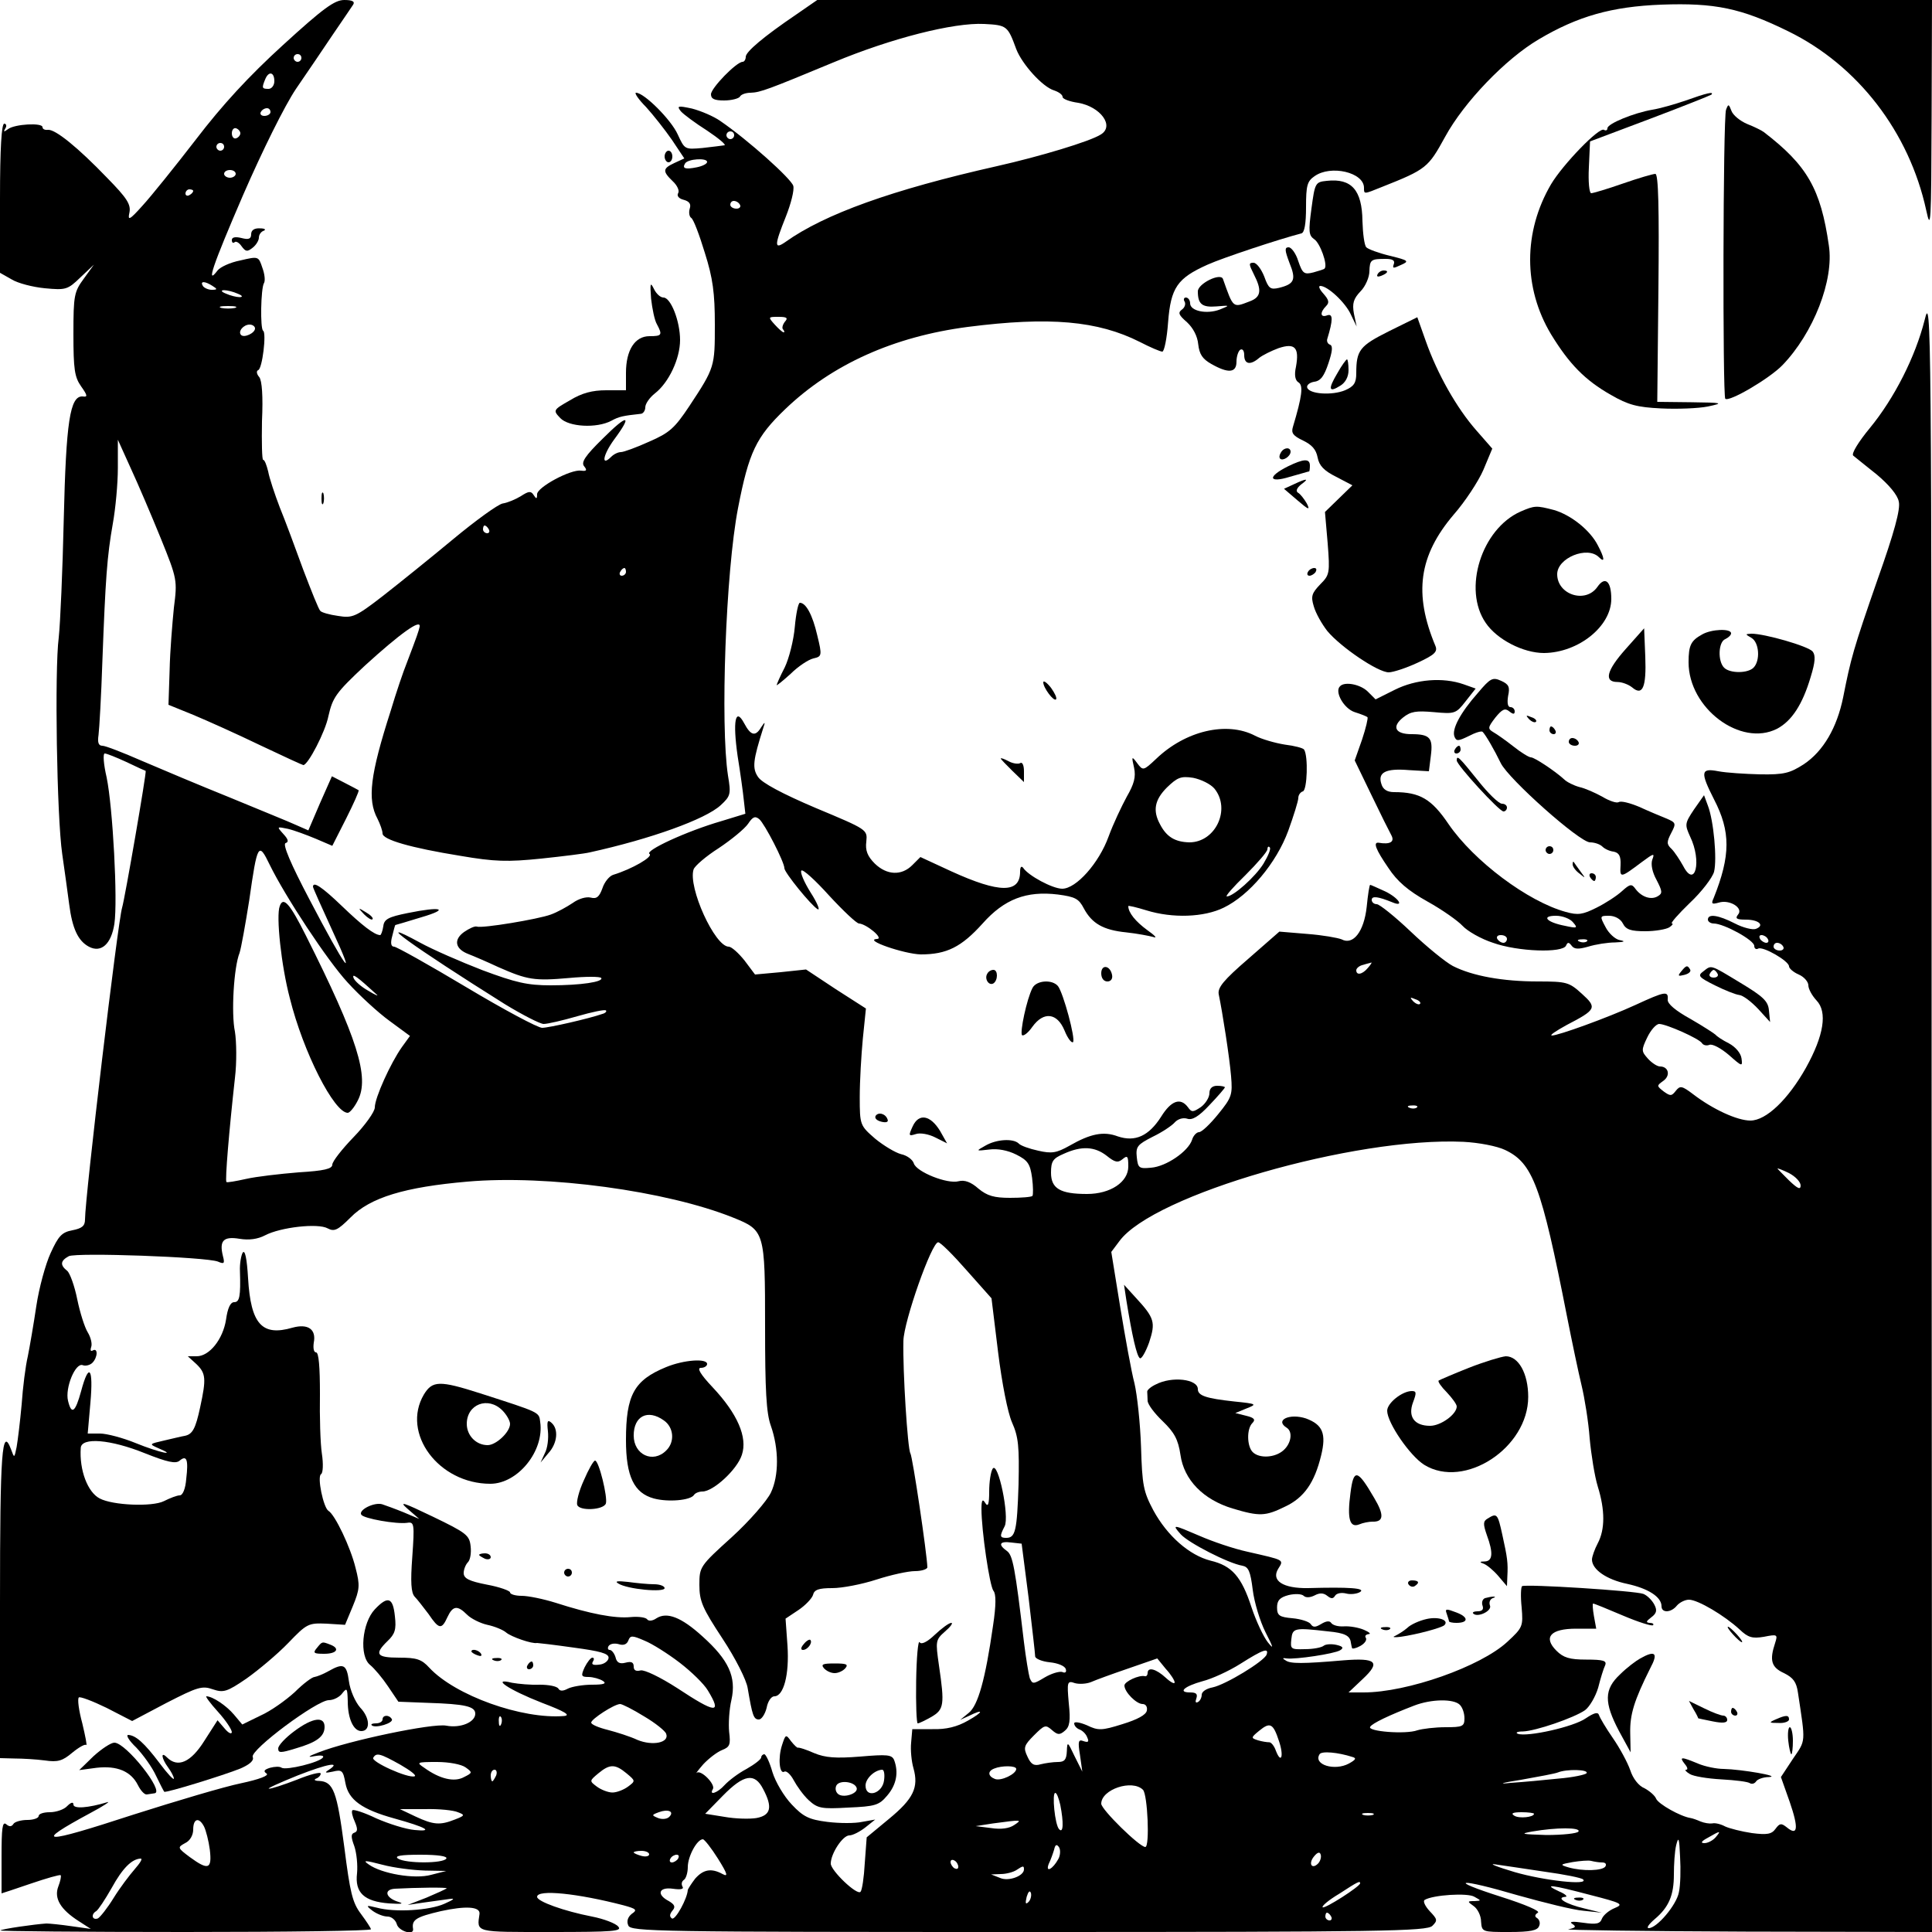 <?xml version="1.0" standalone="no"?>
<!DOCTYPE svg PUBLIC "-//W3C//DTD SVG 20010904//EN"
 "http://www.w3.org/TR/2001/REC-SVG-20010904/DTD/svg10.dtd">
<svg version="1.0" xmlns="http://www.w3.org/2000/svg"
 width="500pt" height="500pt" viewBox="0 0 500 500"
 preserveAspectRatio="xMidYMid meet">
<g transform="translate(0,500) scale(0.1,-0.1)"
fill="#000000" stroke="none">
<path d="M733 4884 c-89 -81 -158 -156 -226 -245 -54 -70 -116 -147 -138 -171
-34 -38 -39 -40 -34 -18 4 21 -6 37 -58 90 -75 78 -134 126 -153 124 -8 -1
-14 2 -14 7 0 12 -72 8 -89 -5 -11 -8 -13 -8 -7 2 4 6 2 12 -3 12 -7 0 -11
-64 -11 -193 l0 -193 30 -17 c16 -10 55 -20 86 -23 54 -5 59 -4 92 28 l35 33
-26 -36 c-25 -34 -27 -43 -27 -143 0 -92 3 -112 20 -136 17 -24 17 -28 4 -26
-33 2 -43 -65 -49 -318 -3 -132 -9 -270 -13 -306 -11 -84 -5 -464 9 -560 6
-41 14 -100 18 -130 8 -63 23 -95 51 -110 32 -17 58 7 66 59 9 60 -4 301 -20
379 -8 34 -10 62 -5 62 5 0 30 -10 56 -22 27 -13 49 -23 50 -23 3 -2 -54 -331
-61 -354 -11 -35 -96 -750 -96 -807 0 -17 -8 -23 -33 -28 -27 -5 -36 -15 -56
-59 -13 -28 -30 -90 -37 -137 -7 -47 -17 -105 -22 -130 -6 -25 -13 -81 -16
-125 -4 -44 -10 -93 -13 -110 -6 -29 -6 -29 -14 -7 -24 64 -29 -5 -29 -394 l0
-404 38 -1 c20 0 55 -2 78 -5 34 -5 46 -1 71 20 17 14 33 23 36 20 3 -3 -2 22
-10 56 -9 33 -13 63 -9 67 3 3 35 -9 72 -27 l66 -34 89 47 c80 41 92 45 120
35 27 -9 36 -7 87 28 31 22 80 63 108 92 48 50 52 52 99 50 l48 -3 20 48 c18
44 19 54 7 100 -13 53 -53 137 -70 147 -13 8 -30 89 -19 95 5 3 6 27 2 53 -4
26 -6 95 -5 155 0 69 -3 107 -10 107 -6 0 -8 11 -6 25 7 35 -15 50 -55 39 -79
-23 -108 9 -115 128 -3 51 -8 75 -14 66 -4 -7 -8 -29 -7 -48 2 -65 -1 -80 -15
-80 -10 0 -17 -16 -21 -45 -8 -51 -43 -95 -76 -95 l-23 0 22 -20 c25 -24 26
-38 10 -112 -12 -56 -20 -70 -40 -74 -7 -1 -31 -7 -53 -12 -39 -9 -40 -9 -15
-20 52 -22 1 -11 -58 13 -34 14 -76 25 -93 25 l-32 0 7 80 c8 91 -4 105 -24
30 -15 -55 -25 -63 -34 -25 -8 33 19 99 38 92 7 -3 19 0 25 6 14 14 15 40 1
32 -5 -3 -7 0 -4 9 3 8 -1 25 -9 38 -8 13 -20 51 -27 85 -7 35 -19 68 -26 74
-19 15 -18 26 4 38 20 10 356 -2 386 -14 16 -7 18 -5 13 14 -10 40 1 52 43 45
24 -4 47 -1 66 9 40 21 137 32 162 18 17 -9 26 -5 59 28 51 52 141 79 303 93
207 18 515 -24 687 -93 82 -33 83 -36 83 -282 0 -164 3 -224 15 -257 21 -60
21 -129 0 -173 -10 -21 -55 -73 -101 -115 -83 -75 -84 -77 -84 -124 0 -42 8
-60 60 -139 33 -50 62 -107 65 -128 12 -70 15 -81 29 -81 7 0 16 14 20 30 3
17 12 30 20 30 24 0 39 56 34 131 l-5 70 33 22 c18 12 35 30 38 39 3 14 15 18
50 18 26 0 77 10 114 22 37 12 82 22 100 22 17 0 32 5 32 10 -1 35 -38 285
-44 295 -7 11 -20 213 -18 291 1 50 73 255 90 255 6 0 39 -33 74 -73 l64 -72
17 -139 c10 -81 25 -157 36 -182 17 -38 19 -63 17 -161 -4 -120 -8 -138 -32
-138 -17 0 -17 5 -4 30 13 25 -17 170 -31 149 -5 -8 -9 -34 -9 -59 0 -33 -3
-41 -10 -30 -7 12 -10 8 -10 -15 0 -56 21 -199 31 -212 7 -8 7 -37 -1 -90 -20
-140 -39 -207 -63 -226 l-22 -18 22 10 c40 20 39 11 -2 -12 -28 -16 -56 -23
-92 -22 l-52 0 -3 -35 c-2 -19 1 -49 6 -66 14 -50 0 -79 -63 -131 l-58 -48 -5
-67 c-2 -37 -7 -70 -11 -74 -9 -10 -77 55 -77 73 0 26 31 73 48 73 9 0 28 10
42 21 l25 20 -34 -6 c-18 -4 -58 -4 -90 0 -47 6 -62 13 -92 45 -20 21 -42 58
-50 84 -7 25 -17 46 -21 46 -4 0 -8 -4 -8 -8 0 -5 -17 -18 -38 -30 -21 -11
-46 -30 -57 -42 -18 -20 -41 -28 -30 -10 7 12 -31 51 -42 42 -4 -4 3 6 17 22
14 15 36 32 49 37 20 8 22 14 18 47 -2 20 0 58 6 83 13 59 -7 103 -75 164 -55
50 -92 64 -119 47 -10 -7 -20 -8 -24 -3 -3 5 -22 8 -43 6 -40 -4 -104 8 -194
37 -32 10 -71 18 -88 18 -16 0 -30 4 -30 9 0 4 -27 14 -60 20 -46 9 -60 16
-60 30 0 9 5 22 11 28 6 6 9 24 7 41 -3 29 -11 35 -98 77 -77 37 -89 41 -65
20 l30 -26 -40 17 c-22 9 -47 18 -56 21 -21 6 -62 -15 -54 -27 6 -10 91 -25
119 -21 18 3 19 -3 13 -88 -5 -66 -3 -93 6 -103 7 -7 23 -28 36 -45 27 -40 34
-41 49 -8 14 30 26 31 51 6 10 -10 34 -22 52 -26 19 -4 41 -13 49 -20 13 -11
67 -30 80 -27 3 0 46 -5 95 -12 67 -9 90 -15 90 -26 0 -8 -11 -17 -24 -18 -15
-2 -21 0 -17 7 4 6 4 11 -1 11 -4 0 -13 -11 -20 -25 -10 -22 -9 -25 10 -25 12
0 29 -5 37 -10 11 -7 3 -10 -28 -10 -24 0 -52 -5 -62 -10 -13 -7 -21 -7 -25 0
-4 6 -25 10 -48 10 -23 -1 -55 2 -72 5 -56 14 -9 -18 78 -52 58 -22 75 -32 57
-34 -109 -9 -282 53 -349 125 -20 22 -33 26 -78 26 -59 0 -65 9 -30 43 19 18
23 30 19 64 -5 49 -18 54 -52 18 -33 -35 -41 -121 -12 -144 11 -9 32 -34 46
-55 l27 -40 77 -3 c95 -3 122 -9 122 -28 0 -22 -38 -38 -75 -31 -35 7 -254
-39 -330 -69 -27 -10 -31 -14 -12 -10 16 3 26 2 23 -3 -8 -13 -95 -34 -107
-27 -5 4 -19 3 -30 0 -16 -5 -18 -9 -9 -15 7 -5 -19 -15 -66 -25 -44 -9 -168
-46 -278 -81 -239 -78 -262 -77 -112 4 34 18 53 31 44 28 -50 -15 -88 -18 -88
-6 0 7 -6 6 -16 -4 -8 -9 -29 -16 -45 -16 -16 0 -29 -4 -29 -10 0 -5 -13 -10
-29 -10 -17 0 -33 -5 -36 -10 -5 -8 -11 -8 -19 -1 -10 8 -12 -11 -12 -84 0
-52 0 -95 0 -95 1 0 34 11 75 25 41 14 76 24 78 22 2 -3 -1 -16 -6 -29 -12
-31 6 -60 53 -90 l31 -20 -50 7 c-27 4 -57 7 -65 7 -31 -2 -115 -14 -119 -18
-2 -2 212 -4 477 -4 265 0 482 3 482 7 0 3 -12 21 -26 40 -22 29 -28 55 -43
173 -19 144 -28 169 -65 171 -11 0 -15 3 -8 6 6 2 12 8 12 13 0 5 -28 -2 -62
-16 -34 -13 -67 -24 -72 -23 -6 0 27 15 74 34 79 31 115 37 80 14 -11 -7 -8
-8 11 -4 24 6 27 3 33 -30 8 -43 43 -68 126 -91 83 -23 104 -35 53 -30 -23 2
-67 16 -99 30 -31 15 -59 24 -62 21 -3 -3 0 -16 6 -29 8 -19 8 -26 -1 -29 -9
-3 -9 -11 0 -35 6 -18 9 -49 7 -70 -6 -50 18 -73 83 -78 32 -2 40 -1 24 4 -33
10 -39 32 -9 34 54 3 137 4 134 1 -2 -2 -26 -13 -52 -24 l-49 -19 40 6 c22 3
51 7 65 9 19 3 17 0 -10 -12 -38 -17 -127 -23 -175 -10 -28 7 -29 6 -11 -8 11
-8 28 -15 39 -15 10 0 21 -9 24 -20 5 -18 45 -30 42 -12 -4 24 8 31 72 46 64
14 102 12 100 -7 -7 -49 -14 -47 185 -47 161 0 185 2 174 14 -6 8 -37 20 -68
26 -72 14 -142 39 -142 51 0 20 105 9 224 -22 33 -9 36 -12 21 -22 -10 -8 -14
-19 -9 -30 6 -16 70 -17 1036 -17 917 0 1031 2 1045 16 14 14 13 17 -7 38 -12
13 -18 26 -13 29 21 13 112 19 129 8 18 -10 18 -10 0 -11 -19 0 -19 -1 -2 -13
10 -7 19 -25 19 -40 2 -27 3 -27 73 -27 54 0 73 4 77 15 4 8 1 17 -5 21 -7 4
-6 9 2 14 7 4 -32 21 -95 41 -144 46 -110 49 43 4 68 -19 144 -38 170 -40 l47
-5 -45 11 c-47 11 -75 28 -49 30 7 0 1 7 -16 14 -43 20 -22 18 80 -9 82 -21
88 -24 64 -34 -15 -6 -29 -18 -33 -27 -5 -14 -14 -16 -49 -11 -27 4 -37 3 -28
-3 11 -7 9 -10 -10 -14 -13 -2 193 -5 459 -6 l482 -1 -1 2122 c0 2060 -1 2121
-18 2050 -24 -95 -78 -202 -142 -280 -29 -35 -48 -66 -43 -71 5 -4 32 -26 61
-49 31 -26 54 -53 57 -70 5 -19 -12 -81 -55 -202 -63 -181 -69 -204 -89 -305
-16 -78 -51 -139 -102 -173 -36 -23 -51 -27 -113 -26 -39 1 -87 4 -108 8 -46
9 -47 -2 -11 -73 43 -83 43 -145 -1 -255 -7 -15 -5 -17 13 -12 28 9 65 -14 50
-31 -8 -10 -4 -13 20 -13 34 0 50 -15 26 -24 -8 -3 -33 3 -54 14 -43 22 -70
26 -70 10 0 -5 7 -10 15 -10 26 0 105 -43 105 -58 0 -7 5 -10 10 -7 12 7 80
-32 80 -46 0 -5 11 -15 25 -21 14 -6 25 -19 25 -28 0 -9 9 -26 21 -39 29 -30
19 -91 -27 -174 -46 -82 -103 -137 -144 -137 -34 0 -97 29 -148 68 -29 22 -34
23 -45 9 -11 -14 -14 -14 -31 -2 -19 15 -19 15 -1 28 19 14 13 37 -9 37 -7 0
-21 9 -31 20 -17 19 -18 22 -2 55 9 19 23 35 31 35 18 0 104 -38 111 -50 3 -5
12 -7 19 -4 8 3 30 -9 50 -26 35 -31 36 -31 33 -9 -2 14 -16 30 -33 39 -16 8
-31 18 -34 22 -3 3 -32 22 -65 41 -38 21 -60 39 -59 50 2 23 -6 22 -84 -14
-72 -33 -199 -79 -216 -79 -6 1 11 12 38 27 77 40 80 45 40 81 -33 30 -39 32
-114 32 -90 0 -169 14 -220 40 -19 10 -68 50 -109 89 -41 39 -81 71 -88 71 -7
0 -13 5 -13 11 0 11 16 9 53 -6 33 -14 17 11 -18 28 -20 9 -37 17 -39 17 -2 0
-6 -26 -9 -57 -7 -64 -35 -100 -65 -84 -10 4 -49 11 -89 14 l-72 6 -80 -70
c-65 -56 -80 -75 -77 -92 10 -48 28 -164 32 -212 4 -48 2 -55 -33 -98 -21 -26
-43 -47 -50 -47 -6 0 -15 -9 -18 -20 -10 -30 -67 -69 -106 -72 -31 -3 -34 -1
-37 27 -3 28 2 33 41 53 25 12 50 29 57 37 8 9 21 13 32 10 13 -5 30 5 58 35
22 23 40 44 40 46 0 2 -9 4 -20 4 -13 0 -20 -7 -20 -19 0 -11 -10 -27 -22 -36
-21 -14 -24 -14 -34 0 -19 25 -43 17 -69 -25 -32 -50 -67 -66 -112 -51 -37 14
-71 7 -125 -24 -34 -19 -46 -21 -81 -13 -23 5 -46 13 -51 19 -14 13 -57 11
-86 -6 -25 -14 -25 -14 10 -10 22 3 48 -2 70 -13 30 -15 36 -24 41 -60 3 -23
3 -44 1 -47 -3 -3 -29 -5 -58 -5 -41 0 -59 5 -82 24 -19 17 -36 23 -51 19 -29
-8 -109 24 -116 46 -3 10 -18 21 -33 24 -15 4 -45 22 -67 40 -39 34 -40 35
-40 108 0 41 4 109 8 151 l8 78 -78 50 -77 51 -66 -7 -66 -6 -27 36 c-16 20
-34 36 -41 36 -36 0 -106 154 -91 200 3 9 32 34 65 55 33 22 67 50 76 63 12
18 18 21 29 12 14 -12 65 -111 65 -127 0 -11 69 -96 86 -106 7 -4 0 15 -18 43
-17 27 -28 53 -24 57 4 4 36 -25 72 -65 36 -39 71 -72 77 -72 19 -1 65 -39 47
-40 -38 -2 70 -39 113 -40 67 0 105 19 160 80 56 63 113 85 195 75 45 -6 54
-11 67 -36 21 -39 50 -56 110 -62 28 -3 59 -9 70 -12 11 -4 4 4 -16 18 -30 22
-49 45 -49 62 0 2 21 -3 47 -11 68 -21 149 -18 200 7 66 32 136 115 167 199
14 39 26 77 26 85 0 7 5 15 12 17 11 4 14 91 3 108 -2 4 -25 10 -50 13 -25 4
-60 14 -77 23 -73 38 -180 13 -256 -60 -33 -31 -34 -31 -49 -11 -14 19 -15 18
-8 -12 5 -24 0 -42 -19 -75 -13 -24 -35 -70 -47 -103 -25 -69 -84 -135 -120
-135 -25 0 -88 34 -101 54 -5 6 -8 2 -8 -10 0 -56 -53 -56 -178 1 l-80 37 -21
-21 c-28 -28 -66 -26 -97 4 -19 19 -25 34 -22 57 3 31 3 31 -131 87 -87 37
-139 65 -149 80 -16 23 -13 44 13 126 6 18 5 18 -5 3 -15 -25 -27 -22 -44 10
-23 43 -30 6 -17 -85 7 -43 14 -94 16 -114 l4 -35 -62 -19 c-90 -26 -200 -77
-186 -85 10 -7 -45 -39 -94 -54 -10 -3 -23 -19 -28 -35 -8 -22 -15 -28 -30
-24 -12 3 -32 -3 -47 -14 -15 -10 -40 -24 -57 -30 -33 -12 -177 -36 -191 -31
-5 2 -20 -5 -33 -14 -28 -20 -23 -44 11 -57 13 -5 48 -20 78 -34 75 -33 93
-36 183 -28 43 4 80 4 83 0 6 -10 -52 -19 -131 -19 -60 0 -90 7 -176 39 -57
22 -130 54 -161 71 -134 73 -20 -9 219 -159 46 -28 91 -51 100 -51 10 0 49 9
87 20 38 11 72 18 74 15 3 -2 -1 -7 -9 -9 -34 -12 -139 -36 -156 -36 -11 0
-99 47 -196 105 -97 58 -181 105 -187 105 -8 0 -10 9 -5 27 4 16 7 28 8 29 1
0 31 9 67 20 75 22 53 29 -35 11 -50 -10 -61 -16 -63 -34 -2 -13 -6 -23 -8
-23 -15 0 -48 26 -99 75 -52 50 -75 65 -75 50 0 -3 23 -54 50 -113 66 -142 34
-98 -59 80 -49 93 -70 143 -62 146 9 3 7 10 -6 24 -17 19 -17 19 12 13 17 -4
49 -16 73 -26 l42 -18 36 71 c19 38 34 71 32 73 -2 1 -18 10 -36 19 l-33 17
-31 -70 -30 -70 -32 14 c-17 8 -94 39 -171 71 -77 31 -179 74 -228 95 -48 21
-94 39 -102 39 -10 0 -13 8 -10 28 2 15 7 101 10 192 8 213 12 270 27 355 7
39 13 103 13 144 l0 73 33 -73 c19 -41 54 -123 78 -182 43 -106 43 -109 34
-180 -4 -40 -10 -112 -11 -161 l-3 -90 64 -26 c36 -15 114 -50 174 -79 59 -28
109 -51 111 -51 12 0 57 86 65 127 11 48 19 60 95 131 89 81 145 122 141 100
-3 -13 -6 -22 -33 -93 -9 -22 -28 -78 -42 -125 -53 -165 -61 -229 -34 -279 7
-14 13 -31 13 -38 0 -16 72 -37 202 -58 88 -15 121 -16 209 -7 57 6 113 13
125 16 159 35 300 86 339 122 26 24 27 29 19 77 -20 130 -6 527 26 692 28 145
47 184 122 256 121 116 281 188 473 213 211 27 336 16 445 -39 27 -14 53 -25
58 -25 5 0 12 34 15 76 7 90 24 114 102 149 40 18 185 66 243 81 8 2 12 25 12
68 0 56 3 67 22 80 42 30 128 10 128 -30 0 -17 -1 -17 46 2 116 46 120 50 164
130 49 90 157 202 242 252 101 60 189 85 318 90 138 5 206 -9 328 -69 180 -88
313 -261 357 -463 12 -56 13 -36 14 242 l1 302 -1442 0 -1443 0 -55 -38 c-84
-57 -130 -96 -130 -109 0 -7 -4 -13 -8 -13 -16 0 -82 -68 -82 -84 0 -12 9 -16
34 -16 19 0 38 5 41 10 3 6 16 10 28 10 25 1 44 8 215 79 149 62 310 103 389
99 59 -3 61 -5 83 -65 15 -39 68 -98 98 -107 12 -4 22 -11 22 -17 0 -5 18 -12
40 -15 58 -10 95 -60 59 -82 -28 -18 -158 -57 -269 -82 -271 -61 -446 -124
-547 -196 -30 -21 -29 -9 1 66 13 33 22 68 19 79 -5 18 -116 118 -189 168 -17
12 -50 26 -73 32 -37 8 -40 7 -29 -7 7 -8 38 -31 68 -50 30 -20 50 -37 45 -38
-6 -1 -31 -4 -57 -7 -46 -4 -46 -4 -64 35 -17 38 -87 108 -108 108 -5 0 6 -17
26 -37 19 -21 49 -59 67 -85 l32 -48 -26 -12 c-30 -14 -31 -21 -4 -47 12 -11
18 -25 14 -31 -4 -7 2 -14 14 -17 15 -4 20 -11 16 -23 -3 -10 -1 -21 4 -24 6
-4 21 -44 35 -90 21 -66 26 -105 26 -186 0 -109 0 -111 -66 -211 -38 -57 -51
-69 -104 -92 -33 -15 -66 -27 -73 -27 -7 0 -18 -5 -25 -12 -27 -27 -22 4 7 44
49 66 36 68 -29 3 -46 -45 -57 -62 -48 -72 8 -10 6 -13 -8 -11 -27 4 -114 -43
-114 -61 0 -13 -2 -13 -9 -2 -7 11 -13 10 -33 -3 -13 -8 -34 -17 -47 -19 -12
-2 -70 -44 -129 -93 -59 -49 -141 -115 -182 -147 -70 -54 -78 -57 -115 -51
-22 3 -43 9 -46 13 -4 3 -23 51 -44 106 -20 55 -47 128 -61 162 -13 34 -27 76
-30 93 -4 16 -9 30 -13 30 -3 0 -4 45 -3 100 3 65 0 105 -7 114 -7 8 -8 16 -3
18 11 3 22 97 13 102 -8 5 -6 109 2 123 4 6 2 24 -4 40 -10 30 -10 30 -57 19
-26 -5 -52 -17 -59 -26 -31 -41 -13 12 66 195 50 115 108 232 137 275 28 41
71 104 95 140 25 36 48 71 53 78 5 8 -2 12 -23 12 -25 0 -54 -21 -158 -116z
m47 -34 c0 -5 -4 -10 -10 -10 -5 0 -10 5 -10 10 0 6 5 10 10 10 6 0 10 -4 10
-10z m-70 -60 c0 -11 -7 -20 -15 -20 -17 0 -18 2 -9 24 9 23 24 20 24 -4z
m-10 -80 c0 -5 -7 -10 -16 -10 -8 0 -12 5 -9 10 3 6 10 10 16 10 5 0 9 -4 9
-10z m-78 -55 c0 -5 -5 -11 -11 -13 -6 -2 -11 4 -11 13 0 9 5 15 11 13 6 -2
11 -8 11 -13z m1278 -5 c0 -5 -4 -10 -10 -10 -5 0 -10 5 -10 10 0 6 5 10 10
10 6 0 10 -4 10 -10z m-1320 -30 c0 -5 -4 -10 -10 -10 -5 0 -10 5 -10 10 0 6
5 10 10 10 6 0 10 -4 10 -10z m1250 -39 c0 -5 -12 -11 -27 -14 -30 -6 -38 -3
-30 10 7 12 57 15 57 4z m-1220 -31 c0 -5 -7 -10 -15 -10 -8 0 -15 5 -15 10 0
6 7 10 15 10 8 0 15 -4 15 -10z m-110 -44 c0 -3 -4 -8 -10 -11 -5 -3 -10 -1
-10 4 0 6 5 11 10 11 6 0 10 -2 10 -4z m1415 -36 c3 -5 -1 -10 -9 -10 -9 0
-16 5 -16 10 0 6 4 10 9 10 6 0 13 -4 16 -10z m-1365 -210 c13 -8 13 -10 -2
-10 -9 0 -20 5 -23 10 -8 13 5 13 25 0z m65 -20 c13 -5 14 -9 5 -9 -8 0 -24 4
-35 9 -13 5 -14 9 -5 9 8 0 24 -4 35 -9z m-7 -37 c-10 -2 -26 -2 -35 0 -10 3
-2 5 17 5 19 0 27 -2 18 -5z m1423 -36 c-6 -8 -8 -17 -4 -20 3 -4 4 -7 1 -7
-3 0 -13 9 -23 20 -18 20 -17 20 10 20 22 0 25 -3 16 -13z m-1371 -17 c0 -12
-28 -25 -36 -17 -9 9 6 27 22 27 8 0 14 -5 14 -10z m605 -520 c3 -5 1 -10 -4
-10 -6 0 -11 5 -11 10 0 6 2 10 4 10 3 0 8 -4 11 -10z m355 -110 c0 -5 -5 -10
-11 -10 -5 0 -7 5 -4 10 3 6 8 10 11 10 2 0 4 -4 4 -10z m1523 -561 c43 -53 3
-139 -65 -139 -37 1 -59 14 -76 47 -19 35 -14 63 18 95 27 26 36 30 68 25 20
-4 45 -16 55 -28z m127 -194 c-21 -34 -78 -85 -95 -85 -5 0 17 25 48 55 31 31
57 61 57 67 0 6 3 9 6 5 4 -3 -4 -22 -16 -42z m-2572 -3 c40 -82 150 -249 202
-305 30 -33 79 -78 108 -99 l53 -39 -21 -29 c-29 -41 -70 -131 -70 -156 0 -11
-25 -46 -55 -77 -30 -31 -55 -63 -55 -71 0 -11 -21 -16 -87 -20 -49 -4 -110
-11 -136 -17 -27 -6 -50 -10 -51 -8 -4 4 7 134 22 269 5 41 4 95 0 120 -10 47
-3 167 12 204 4 12 15 73 25 136 21 148 24 152 53 92z m3877 -192 c3 -5 2 -10
-4 -10 -5 0 -13 5 -16 10 -3 6 -2 10 4 10 5 0 13 -4 16 -10z m40 -20 c3 -5 -1
-10 -9 -10 -9 0 -16 5 -16 10 0 6 4 10 9 10 6 0 13 -4 16 -10z m-1075 -55
c-14 -17 -30 -20 -30 -6 0 5 8 12 18 14 9 3 19 5 21 6 2 0 -2 -6 -9 -14z
m-2565 -69 c6 -5 -4 -1 -22 10 -18 10 -35 25 -38 33 -5 14 10 3 60 -43z m2700
-24 c-3 -3 -11 0 -18 7 -9 10 -8 11 6 5 10 -3 15 -9 12 -12z m-8 -268 c-3 -3
-12 -4 -19 -1 -8 3 -5 6 6 6 11 1 17 -2 13 -5z m228 -110 c72 -34 94 -93 160
-429 13 -66 30 -147 38 -180 8 -33 18 -95 21 -137 4 -43 13 -99 21 -125 19
-61 19 -111 0 -147 -8 -15 -15 -35 -15 -42 0 -26 38 -52 91 -63 55 -12 89 -34
89 -58 0 -18 25 -17 40 2 7 8 21 15 31 15 23 0 92 -41 131 -77 22 -21 33 -24
63 -19 35 7 36 6 29 -16 -15 -45 -10 -63 23 -78 24 -12 32 -23 36 -50 20 -133
21 -122 -13 -172 l-31 -47 23 -65 c23 -67 21 -89 -8 -65 -14 11 -18 11 -29 -4
-10 -14 -22 -16 -61 -11 -27 4 -58 12 -69 17 -11 6 -26 10 -34 8 -7 -1 -20 1
-30 5 -9 4 -20 8 -26 9 -26 4 -83 36 -89 50 -3 8 -17 20 -30 27 -15 6 -30 25
-37 47 -7 20 -27 57 -45 83 -18 26 -34 53 -36 60 -3 8 -13 5 -34 -9 -31 -22
-152 -49 -176 -40 -7 3 -1 6 13 6 33 1 132 35 161 55 12 9 27 35 34 58 6 24
14 50 18 58 5 12 -4 15 -49 15 -43 0 -59 5 -77 23 -35 35 -15 57 51 57 l52 0
-6 33 c-3 17 -4 32 -2 32 3 0 37 -14 77 -31 40 -17 75 -28 78 -25 3 3 -1 6 -9
6 -10 1 -9 4 4 14 15 11 16 19 8 34 -6 11 -18 23 -28 27 -20 8 -304 26 -314
20 -3 -3 -4 -27 -1 -55 4 -49 3 -52 -37 -89 -69 -64 -259 -131 -372 -131 l-39
0 37 35 c47 44 35 55 -51 48 -105 -9 -137 -9 -149 0 -9 5 -8 7 3 5 23 -3 123
12 138 21 10 6 8 10 -9 14 -13 3 -28 2 -33 -2 -6 -5 -28 -9 -49 -9 -36 -1 -38
0 -35 26 3 29 8 30 95 20 43 -4 57 -11 59 -29 1 -5 2 -11 3 -14 0 -3 10 -1 21
5 11 6 18 15 15 21 -4 5 0 9 7 10 7 0 2 5 -12 11 -14 6 -37 10 -52 9 -15 -1
-29 3 -33 9 -4 6 -13 5 -26 -3 -15 -9 -21 -9 -27 0 -4 6 -25 13 -47 15 -34 3
-40 7 -40 28 0 18 7 26 30 32 17 4 34 3 39 -2 5 -5 16 -5 28 1 13 7 23 7 33
-1 10 -8 15 -8 20 0 4 7 17 9 29 6 11 -3 28 -1 36 4 15 10 -29 13 -135 10 -64
-1 -96 19 -77 50 15 24 17 22 -79 44 -37 8 -92 27 -124 41 -70 30 -73 31 -49
4 20 -22 123 -75 159 -81 16 -3 21 -14 27 -62 4 -33 19 -82 33 -110 21 -41 22
-46 6 -26 -11 14 -30 54 -42 90 -26 80 -51 108 -106 121 -55 14 -112 64 -148
130 -26 49 -29 65 -32 164 -2 61 -10 135 -17 165 -8 30 -24 119 -37 198 l-23
142 21 28 c88 120 609 270 890 257 40 -2 87 -11 108 -21z m-1031 -15 c21 -17
29 -19 41 -9 13 11 15 8 15 -19 0 -40 -46 -71 -107 -71 -69 0 -93 14 -93 55 0
30 5 37 33 49 46 21 80 19 111 -5z m1796 -77 c0 -12 -8 -8 -30 13 -16 16 -30
30 -30 31 0 1 14 -4 30 -12 17 -9 30 -23 30 -32z m-4285 -693 c58 -23 80 -28
90 -19 18 15 23 3 17 -47 -2 -26 -9 -43 -17 -43 -7 0 -25 -7 -41 -15 -30 -15
-132 -11 -166 7 -31 16 -53 73 -49 131 2 28 77 22 166 -14z m2287 -374 c9 -77
17 -145 17 -152 1 -6 18 -13 38 -15 20 -2 38 -9 41 -17 3 -8 -1 -12 -9 -8 -8
2 -28 -4 -45 -14 -30 -18 -32 -18 -39 -2 -3 10 -10 52 -15 93 -23 194 -29 225
-44 236 -24 17 -19 26 11 22 l27 -3 18 -140z m-903 -168 c30 -23 63 -55 73
-72 37 -61 21 -60 -79 6 -45 29 -85 48 -95 46 -12 -3 -18 0 -18 10 0 11 -6 14
-21 10 -15 -4 -23 0 -26 14 -3 10 -10 19 -15 19 -5 0 -6 5 -3 10 4 6 15 8 26
5 12 -4 21 -1 25 9 5 14 10 14 42 0 20 -8 61 -34 91 -57z m1519 21 c-6 -17
-106 -78 -140 -85 -16 -3 -28 -11 -28 -19 0 -7 -4 -16 -10 -19 -6 -3 -7 1 -4
9 4 12 0 16 -16 16 -33 0 -15 16 32 29 24 6 68 26 98 45 60 38 74 42 68 24z
m-238 -72 c0 -5 -10 0 -23 12 -25 23 -47 29 -47 12 0 -5 -3 -9 -7 -8 -15 4
-53 -14 -53 -24 0 -17 31 -48 47 -48 8 0 13 -7 11 -17 -2 -11 -24 -23 -63 -35
-54 -17 -63 -17 -92 -3 -19 8 -33 10 -33 5 0 -6 6 -13 14 -16 8 -3 17 -12 20
-21 5 -11 2 -13 -10 -9 -13 5 -15 0 -9 -36 l6 -43 -20 40 c-18 38 -19 39 -20
13 -1 -22 -6 -28 -23 -28 -13 0 -33 -3 -45 -6 -17 -5 -25 0 -34 20 -11 23 -9
29 17 55 27 27 30 28 46 14 15 -13 20 -14 34 -2 12 10 15 25 10 71 -5 56 -4
59 16 52 11 -3 30 -2 42 3 11 5 55 21 96 35 l75 26 22 -27 c13 -14 23 -30 23
-35z m738 -58 c7 -7 12 -22 12 -35 0 -21 -5 -23 -49 -23 -27 0 -60 -4 -73 -8
-30 -11 -130 -3 -122 9 5 9 49 30 114 55 44 17 102 18 118 2z m-2111 -30 c29
-17 55 -38 57 -45 9 -23 -35 -32 -74 -16 -19 9 -54 20 -77 26 -24 6 -43 14
-43 19 0 9 60 48 75 48 5 0 33 -14 62 -32z m-370 -20 c-3 -8 -6 -5 -6 6 -1 11
2 17 5 13 3 -3 4 -12 1 -19z m2013 -44 c13 -38 6 -61 -8 -25 -4 12 -12 22 -17
22 -6 0 -19 2 -29 5 -19 6 -19 7 3 25 28 23 36 19 51 -27z m190 -41 c11 -3 9
-7 -9 -17 -37 -20 -93 -3 -76 24 5 9 48 5 85 -7z m-2464 -20 c26 -15 43 -28
37 -30 -17 -6 -114 38 -107 48 8 14 18 11 70 -18z m169 -7 c18 -13 18 -14 -4
-25 -25 -14 -63 -5 -103 24 -21 14 -20 15 33 15 31 0 63 -6 74 -14z m416 -15
c24 -20 24 -20 4 -35 -11 -8 -29 -15 -40 -15 -11 0 -29 7 -40 15 -20 15 -20
15 4 35 29 24 43 24 72 0z m1009 11 c0 -13 -39 -32 -55 -26 -18 7 -20 20 -2
27 19 8 57 8 57 -1z m-1346 -17 c-4 -8 -8 -15 -10 -15 -2 0 -4 7 -4 15 0 8 4
15 10 15 5 0 7 -7 4 -15z m2822 6 c-3 -4 -36 -11 -73 -14 -37 -4 -93 -9 -123
-11 -35 -4 -25 0 27 8 45 8 88 16 95 19 22 9 80 8 74 -2z m-2131 -41 c25 -47
20 -68 -17 -75 -18 -3 -55 -2 -83 3 l-50 8 46 47 c54 55 82 60 104 17z m983
-2 c12 -12 18 -148 6 -148 -15 0 -114 97 -114 112 0 37 80 64 108 36z m-214
-39 c9 -46 8 -75 -3 -63 -11 11 -19 94 -10 94 4 0 9 -14 13 -31z m-1559 -19
c19 -7 18 -9 -8 -19 -38 -15 -55 -14 -102 8 l-40 19 65 0 c36 1 74 -3 85 -8z
m547 -12 c-6 -6 -19 -7 -29 -3 -17 7 -17 8 2 15 24 9 41 2 27 -12z m1821 5
c-7 -2 -19 -2 -25 0 -7 3 -2 5 12 5 14 0 19 -2 13 -5z m417 3 c0 -9 -39 -13
-51 -5 -10 6 -4 9 19 9 17 0 32 -2 32 -4z m-3442 -33 c5 -10 12 -37 15 -60 6
-51 -4 -54 -52 -19 -32 24 -32 25 -12 36 13 6 21 21 21 35 0 29 15 33 28 8z
m2097 4 c-13 -9 -34 -12 -60 -8 l-40 5 45 7 c75 10 76 10 55 -4z m1460 -17
c-3 -5 -41 -9 -83 -9 -64 2 -70 3 -37 9 63 11 127 11 120 0z m355 -15 c-7 -8
-20 -15 -29 -15 -11 0 -8 5 9 14 33 19 35 19 20 1z m-95 -142 c-6 -33 -57 -93
-78 -93 -7 0 0 10 15 23 37 31 50 62 50 116 0 25 2 60 6 76 6 24 8 18 10 -30
2 -33 1 -74 -3 -92z m-2487 87 c25 -40 27 -48 12 -40 -29 16 -50 12 -71 -12
-10 -13 -18 -26 -19 -29 -1 -22 -32 -79 -41 -74 -7 5 -6 11 1 20 9 10 6 16 -9
25 -33 17 -26 37 10 32 21 -3 30 -1 25 6 -3 6 -2 13 4 17 5 3 10 18 10 33 0
28 24 72 39 72 4 0 22 -23 39 -50z m881 -1 c-14 -26 -34 -37 -25 -13 5 10 11
27 14 37 3 14 7 15 13 6 4 -7 3 -21 -2 -30z m-1059 12 c0 -5 -9 -7 -20 -4 -11
3 -20 7 -20 9 0 2 9 4 20 4 11 0 20 -4 20 -9z m1731 -24 c-16 -16 -26 0 -10
19 9 11 15 12 17 4 2 -6 -1 -17 -7 -23z m-2256 13 c-8 -13 -105 -13 -125 0
-10 7 7 10 58 10 46 0 71 -4 67 -10z m600 0 c-3 -5 -11 -10 -16 -10 -6 0 -7 5
-4 10 3 6 11 10 16 10 6 0 7 -4 4 -10z m-1406 -27 c-14 -16 -39 -49 -55 -75
-16 -26 -35 -50 -41 -53 -15 -5 -18 11 -4 19 5 3 23 30 40 60 28 51 52 75 75
76 6 0 -2 -12 -15 -27z m751 -4 l55 -1 -39 -10 c-43 -12 -129 3 -162 27 -16
11 -10 11 36 -1 30 -8 79 -14 110 -15z m1380 10 c0 -6 -4 -7 -10 -4 -5 3 -10
11 -10 16 0 6 5 7 10 4 6 -3 10 -11 10 -16z m1666 11 c9 0 12 -4 9 -10 -7 -12
-59 -13 -95 -3 -24 7 -23 8 10 14 19 3 41 5 48 3 8 -2 20 -4 28 -4z m-148 -24
c51 -7 96 -16 99 -20 16 -16 -101 -3 -177 19 -47 14 -69 23 -50 20 19 -3 77
-11 128 -19z m-1348 6 c0 -17 -40 -32 -62 -22 l-23 9 25 1 c14 0 32 5 40 10
18 12 20 12 20 2z m870 -36 c0 -8 -92 -67 -97 -62 -3 3 16 19 43 35 49 32 54
34 54 27z m-858 -48 c-8 -8 -9 -4 -5 13 4 13 8 18 11 10 2 -7 -1 -18 -6 -23z
m783 -38 c3 -5 1 -10 -4 -10 -6 0 -11 5 -11 10 0 6 2 10 4 10 3 0 8 -4 11 -10z"/>
<path d="M724 2655 c-10 -25 4 -155 26 -238 35 -141 115 -297 150 -297 5 0 17
14 26 32 31 60 -1 161 -134 426 -42 84 -59 103 -68 77z"/>
<path d="M2915 1635 c15 -93 27 -145 35 -150 4 -3 15 16 24 41 17 52 14 63
-35 116 l-30 33 6 -40z"/>
<path d="M3801 1460 c-40 -16 -75 -31 -78 -33 -2 -3 7 -16 21 -30 14 -15 26
-31 26 -37 0 -20 -41 -50 -69 -50 -41 0 -58 24 -44 61 9 24 9 29 -3 29 -25 0
-64 -31 -64 -51 0 -31 59 -117 96 -140 104 -64 269 44 269 176 0 60 -25 105
-58 105 -12 -1 -55 -14 -96 -30z"/>
<path d="M2991 1417 c-13 -6 -23 -15 -22 -19 0 -5 1 -15 1 -23 0 -9 17 -32 39
-53 30 -29 40 -47 46 -87 9 -65 59 -116 135 -139 70 -21 85 -20 136 5 49 23
76 62 93 132 14 57 4 80 -39 96 -42 14 -82 -4 -50 -24 16 -10 12 -40 -8 -58
-22 -20 -63 -22 -80 -5 -15 15 -16 60 -1 75 9 9 5 14 -16 19 l-28 7 29 12 c28
11 27 12 -32 18 -73 8 -94 15 -94 32 0 26 -67 34 -109 12z"/>
<path d="M3495 1136 c-9 -67 -2 -91 23 -81 9 4 25 7 34 7 29 -1 31 17 4 62
-43 74 -53 76 -61 12z"/>
<path d="M3850 1070 c-12 -7 -12 -14 -2 -43 17 -46 15 -67 -5 -68 -14 0 -15
-2 -3 -6 8 -3 25 -17 37 -31 l23 -27 1 25 c2 36 0 49 -13 108 -12 55 -14 57
-38 42z"/>
<path d="M3645 900 c4 -6 11 -8 16 -5 14 9 11 15 -7 15 -8 0 -12 -5 -9 -10z"/>
<path d="M3843 864 c-7 -3 -9 -12 -6 -20 3 -9 -1 -14 -13 -14 -9 0 -15 -3 -11
-6 11 -11 49 7 43 21 -3 8 0 16 7 19 7 2 8 4 2 4 -5 0 -15 -2 -22 -4z"/>
<path d="M3744 824 c3 -9 6 -18 6 -20 0 -2 9 -4 19 -4 32 0 32 15 0 27 -26 10
-30 10 -25 -3z"/>
<path d="M3692 810 c-18 -4 -41 -14 -50 -23 -9 -8 -24 -17 -32 -21 -8 -3 -1
-4 15 -2 42 6 105 23 113 30 13 13 -15 23 -46 16z"/>
<path d="M3578 783 c7 -3 16 -2 19 1 4 3 -2 6 -13 5 -11 0 -14 -3 -6 -6z"/>
<path d="M4485 770 c10 -11 20 -20 23 -20 3 0 -3 9 -13 20 -10 11 -20 20 -23
20 -3 0 3 -9 13 -20z"/>
<path d="M4245 708 c-11 -6 -35 -24 -52 -41 -42 -39 -42 -73 -3 -147 l30 -55
-1 50 c-1 48 10 84 52 168 21 39 13 47 -26 25z"/>
<path d="M4383 576 c7 -11 12 -22 12 -23 0 0 17 -4 38 -8 25 -5 37 -4 37 4 0
6 -5 11 -10 11 -6 0 -28 8 -50 19 l-39 19 12 -22z"/>
<path d="M4480 570 c0 -5 5 -10 11 -10 5 0 7 5 4 10 -3 6 -8 10 -11 10 -2 0
-4 -4 -4 -10z"/>
<path d="M4595 550 c-18 -8 -17 -9 8 -9 15 -1 27 4 27 9 0 12 -8 12 -35 0z"/>
<path d="M4628 495 c2 -19 6 -35 8 -35 2 0 4 16 4 35 0 19 -4 35 -8 35 -4 0
-6 -16 -4 -35z"/>
<path d="M4360 435 c7 -8 9 -15 4 -15 -5 0 -1 -5 9 -11 9 -6 46 -12 82 -14 36
-2 69 -6 74 -10 5 -3 12 -1 16 5 3 5 18 11 33 11 34 2 -71 20 -117 21 -18 0
-48 6 -67 14 -43 18 -49 18 -34 -1z"/>
<path d="M4363 4740 c-29 -10 -68 -21 -87 -24 -47 -8 -116 -36 -116 -48 0 -5
-4 -7 -9 -4 -12 8 -106 -89 -137 -141 -72 -123 -72 -268 0 -388 47 -77 88
-119 155 -157 45 -26 68 -32 130 -35 42 -2 96 0 121 5 42 9 39 10 -43 11 l-88
1 3 295 c2 205 0 295 -8 295 -6 0 -44 -11 -84 -25 -40 -14 -77 -25 -82 -25 -5
0 -8 30 -6 67 l3 67 154 58 c85 32 157 61 160 63 8 9 -13 4 -66 -15z"/>
<path d="M4467 4716 c-8 -21 -9 -740 -2 -748 10 -9 114 52 148 87 80 83 134
220 120 310 -21 146 -56 207 -168 293 -5 4 -25 14 -43 21 -19 8 -37 23 -41 34
-7 18 -8 19 -14 3z"/>
<path d="M1720 4595 c0 -8 5 -15 10 -15 6 0 10 7 10 15 0 8 -4 15 -10 15 -5 0
-10 -7 -10 -15z"/>
<path d="M3434 4532 c-30 -3 -31 -5 -40 -72 -8 -59 -7 -69 7 -79 15 -9 36 -67
27 -76 -1 -2 -15 -6 -29 -10 -24 -6 -28 -3 -39 29 -6 20 -18 36 -25 36 -11 0
-10 -8 2 -40 18 -44 13 -55 -27 -65 -22 -5 -27 -2 -38 29 -8 20 -20 36 -28 36
-13 0 -12 -4 1 -30 21 -41 19 -59 -11 -70 -44 -17 -42 -18 -69 58 -6 17 -65
-12 -65 -32 0 -33 11 -42 48 -39 36 3 36 3 9 -8 -34 -13 -77 -4 -77 16 0 8 -5
15 -11 15 -5 0 -7 -5 -3 -11 3 -6 0 -15 -7 -20 -11 -8 -9 -14 13 -33 16 -15
27 -36 29 -57 3 -26 11 -38 34 -51 44 -25 65 -23 65 6 0 14 5 28 10 31 6 3 10
-3 10 -14 0 -24 16 -27 39 -7 9 7 31 18 50 25 42 14 54 2 45 -48 -5 -22 -2
-36 7 -41 12 -8 9 -35 -15 -115 -5 -16 1 -23 26 -35 23 -11 34 -23 38 -44 4
-21 16 -34 48 -50 l42 -22 -35 -34 -36 -35 7 -81 c6 -77 5 -82 -19 -106 -22
-23 -25 -31 -17 -57 5 -18 21 -46 35 -64 35 -42 131 -107 159 -107 11 0 45 11
75 25 43 20 52 28 46 43 -57 136 -43 234 47 340 29 33 64 86 77 116 l23 55
-42 48 c-50 57 -100 145 -130 230 l-22 62 -73 -36 c-76 -38 -85 -49 -85 -109
0 -25 -6 -34 -29 -44 -34 -14 -93 -10 -98 7 -2 6 6 13 18 15 17 2 26 15 37 48
10 30 12 45 4 48 -6 2 -9 9 -7 15 15 49 15 66 0 61 -18 -7 -20 7 -3 24 9 9 7
16 -7 32 -10 11 -14 20 -8 20 19 0 65 -43 79 -74 l15 -31 -7 33 c-5 27 -1 39
17 58 13 13 23 37 23 52 1 30 4 32 42 32 18 0 25 -4 21 -14 -4 -11 -1 -11 18
-2 23 10 21 12 -28 24 -29 7 -56 17 -61 22 -5 5 -9 35 -10 68 -1 80 -28 111
-92 104z"/>
<path d="M650 4394 c0 -12 -6 -15 -25 -10 -16 4 -25 2 -25 -5 0 -7 3 -9 7 -6
3 4 12 -1 18 -10 11 -15 15 -15 29 -4 9 7 16 19 16 26 0 8 6 16 13 18 6 3 2 6
-10 6 -15 1 -23 -5 -23 -15z"/>
<path d="M3565 4290 c-3 -6 1 -7 9 -4 18 7 21 14 7 14 -6 0 -13 -4 -16 -10z"/>
<path d="M1685 4227 c3 -26 9 -56 15 -66 15 -28 13 -31 -19 -31 -38 0 -61 -36
-61 -95 l0 -45 -51 0 c-36 0 -63 -7 -94 -26 -44 -25 -44 -26 -25 -46 22 -23
94 -27 132 -7 20 11 30 13 76 18 6 0 12 8 12 17 0 9 11 25 25 36 36 28 65 90
65 138 0 49 -24 110 -43 110 -8 0 -19 10 -25 23 -9 18 -10 14 -7 -26z"/>
<path d="M3461 4034 c-25 -42 -22 -51 8 -32 13 8 21 23 21 40 0 16 -2 28 -4
28 -2 0 -14 -16 -25 -36z"/>
<path d="M3315 3829 c-4 -6 -5 -13 -2 -16 7 -7 27 6 27 18 0 12 -17 12 -25 -2z"/>
<path d="M3333 3793 c-54 -27 -50 -44 5 -27 26 7 48 14 50 14 1 0 2 7 2 15 0
19 -16 18 -57 -2z"/>
<path d="M3349 3747 l-26 -12 35 -30 c29 -25 33 -26 24 -8 -7 12 -17 25 -23
28 -6 4 -3 12 8 21 22 16 16 17 -18 1z"/>
<path d="M832 3710 c0 -14 2 -19 5 -12 2 6 2 18 0 25 -3 6 -5 1 -5 -13z"/>
<path d="M3935 3676 c-101 -45 -150 -201 -90 -288 29 -43 97 -78 151 -78 89 1
174 69 174 140 0 46 -16 60 -36 31 -31 -44 -104 -20 -104 33 0 42 78 74 108
44 16 -16 15 -3 -3 31 -20 39 -69 78 -113 91 -46 12 -50 12 -87 -4z"/>
<path d="M3385 3520 c-3 -5 -2 -10 4 -10 5 0 13 5 16 10 3 6 2 10 -4 10 -5 0
-13 -4 -16 -10z"/>
<path d="M2057 3378 c-3 -35 -15 -82 -26 -105 -12 -23 -21 -44 -21 -46 0 -2
16 11 36 29 19 19 46 37 59 40 22 5 23 7 10 60 -12 52 -29 84 -45 84 -4 0 -10
-28 -13 -62z"/>
<path d="M4207 3320 c-49 -55 -57 -85 -21 -85 11 0 28 -6 38 -14 27 -23 37 0
34 79 l-3 74 -48 -54z"/>
<path d="M4405 3358 c-29 -16 -35 -28 -35 -72 0 -119 135 -220 229 -172 38 20
66 63 87 134 12 39 13 56 5 66 -12 14 -124 46 -158 46 -17 -1 -17 -1 0 -11 20
-12 23 -59 5 -77 -15 -15 -61 -15 -76 0 -17 17 -15 67 3 74 8 4 15 10 15 15 0
13 -51 11 -75 -3z"/>
<path d="M3825 3207 c-46 -52 -68 -94 -61 -113 5 -13 10 -12 37 1 17 9 33 14
36 11 8 -8 30 -46 47 -81 20 -41 204 -205 231 -205 12 0 26 -5 32 -11 6 -6 19
-12 29 -13 14 -3 19 -11 18 -35 -2 -34 -1 -34 55 8 31 23 34 24 27 6 -4 -12 0
-32 11 -52 15 -29 16 -35 4 -42 -17 -11 -42 -3 -58 18 -10 14 -14 14 -35 -5
-13 -12 -42 -31 -66 -43 -36 -18 -48 -20 -80 -11 -98 27 -237 131 -303 227
-44 65 -74 83 -141 83 -18 0 -29 7 -33 21 -10 30 11 41 71 36 l52 -3 5 40 c6
46 -2 56 -50 56 -42 0 -52 19 -22 43 20 16 34 18 80 14 54 -5 57 -4 82 28 l26
33 -31 11 c-54 19 -124 13 -178 -14 l-50 -25 -20 20 c-19 19 -60 27 -72 14
-15 -14 10 -58 38 -67 16 -5 31 -11 33 -13 2 -2 -4 -28 -14 -58 l-19 -54 43
-89 c23 -48 47 -96 52 -105 9 -17 -4 -24 -33 -19 -15 2 -8 -17 25 -65 23 -35
51 -59 101 -87 38 -21 79 -50 91 -63 13 -14 48 -34 79 -44 64 -23 181 -27 189
-7 4 9 7 9 14 0 7 -10 18 -10 43 -3 19 6 51 11 70 11 24 1 28 3 12 6 -12 2
-29 18 -37 34 -15 28 -15 29 9 29 15 0 30 -8 36 -20 8 -16 21 -20 58 -20 26 0
54 5 62 10 8 5 11 10 7 10 -5 0 16 24 46 53 31 29 59 66 63 81 8 33 -1 132
-16 171 l-10 27 -26 -37 c-24 -36 -24 -39 -10 -70 31 -64 13 -136 -18 -76 -9
16 -22 36 -30 44 -13 12 -13 18 -1 41 13 25 13 27 -13 38 -15 6 -46 19 -70 30
-24 10 -47 16 -53 12 -5 -3 -24 3 -42 14 -18 10 -45 22 -59 25 -15 4 -33 13
-40 20 -24 22 -77 57 -86 57 -5 0 -25 12 -45 28 -19 15 -43 32 -52 37 -15 9
-15 12 5 38 18 22 25 25 36 16 10 -8 14 -8 14 0 0 6 -5 11 -11 11 -7 0 -9 11
-6 29 5 23 2 30 -18 39 -22 10 -28 7 -60 -31z m246 -594 c13 -15 11 -16 -21
-9 -47 9 -63 26 -23 26 17 0 37 -8 44 -17z m-171 -43 c0 -5 -4 -10 -9 -10 -6
0 -13 5 -16 10 -3 6 1 10 9 10 9 0 16 -4 16 -10z m207 -6 c-3 -3 -12 -4 -19
-1 -8 3 -5 6 6 6 11 1 17 -2 13 -5z"/>
<path d="M2700 3234 c0 -14 27 -50 33 -44 3 3 -3 16 -13 30 -11 14 -20 20 -20
14z"/>
<path d="M3957 3139 c7 -7 15 -10 18 -7 3 3 -2 9 -12 12 -14 6 -15 5 -6 -5z"/>
<path d="M4010 3110 c0 -5 5 -10 11 -10 5 0 7 5 4 10 -3 6 -8 10 -11 10 -2 0
-4 -4 -4 -10z"/>
<path d="M4060 3080 c0 -5 7 -10 16 -10 8 0 12 5 9 10 -3 6 -10 10 -16 10 -5
0 -9 -4 -9 -10z"/>
<path d="M3765 3060 c-3 -5 -1 -10 4 -10 6 0 11 5 11 10 0 6 -2 10 -4 10 -3 0
-8 -4 -11 -10z"/>
<path d="M2590 3037 c0 -2 14 -16 30 -32 l30 -29 0 28 c0 15 -4 25 -10 21 -5
-3 -19 -1 -30 5 -11 6 -20 9 -20 7z"/>
<path d="M3770 3032 c0 -12 110 -132 121 -132 5 0 9 5 9 10 0 6 -6 10 -13 10
-8 0 -36 27 -62 60 -49 61 -55 67 -55 52z"/>
<path d="M4000 2800 c0 -5 5 -10 10 -10 6 0 10 5 10 10 0 6 -4 10 -10 10 -5 0
-10 -4 -10 -10z"/>
<path d="M4070 2763 c0 -6 8 -17 18 -24 16 -13 16 -13 2 6 -8 11 -16 22 -17
24 -2 2 -3 0 -3 -6z"/>
<path d="M4115 2730 c3 -5 8 -10 11 -10 2 0 4 5 4 10 0 6 -5 10 -11 10 -5 0
-7 -4 -4 -10z"/>
<path d="M942 2634 c10 -10 20 -16 22 -13 3 3 -5 11 -17 18 -21 13 -21 12 -5
-5z"/>
<path d="M2850 2481 c0 -12 6 -21 16 -21 9 0 14 7 12 17 -5 25 -28 28 -28 4z"/>
<path d="M4351 2486 c-10 -12 -8 -13 8 -9 12 3 18 9 15 14 -7 12 -10 11 -23
-5z"/>
<path d="M4408 2486 c-15 -11 -12 -15 30 -36 26 -13 54 -24 63 -25 10 -1 31
-17 49 -36 l31 -34 -3 30 c-2 24 -15 36 -73 71 -81 49 -75 47 -97 30z m37 -6
c3 -5 -1 -10 -10 -10 -9 0 -13 5 -10 10 3 6 8 10 10 10 2 0 7 -4 10 -10z"/>
<path d="M2555 2480 c-8 -13 4 -32 16 -25 12 8 12 35 0 35 -6 0 -13 -4 -16
-10z"/>
<path d="M2672 2443 c-15 -29 -33 -115 -27 -122 4 -3 16 6 27 22 29 40 64 36
83 -10 8 -20 18 -33 22 -30 7 8 -25 127 -39 145 -15 18 -56 15 -66 -5z"/>
<path d="M2266 2112 c-3 -6 3 -12 15 -15 12 -3 19 -1 16 6 -5 15 -24 20 -31 9z"/>
<path d="M2362 2085 c-11 -24 -11 -26 8 -20 11 4 34 0 51 -9 l30 -15 -18 32
c-25 41 -55 47 -71 12z"/>
<path d="M1724 1462 c-83 -34 -104 -72 -104 -189 0 -94 21 -137 72 -151 37
-10 95 -5 104 9 3 5 13 9 22 9 28 0 90 57 102 95 15 45 -11 106 -76 175 -32
34 -41 50 -30 50 9 0 16 5 16 10 0 15 -60 11 -106 -8z m-6 -138 c26 -18 29
-56 6 -78 -34 -34 -84 -11 -84 39 0 50 36 69 78 39z"/>
<path d="M1097 1391 c-59 -100 38 -231 172 -231 71 0 140 85 129 160 -3 26 0
24 -155 74 -106 34 -124 33 -146 -3z m203 -41 c11 -11 20 -27 20 -35 0 -21
-36 -55 -58 -55 -30 0 -54 25 -54 55 0 51 55 72 92 35z"/>
<path d="M1418 1296 c2 -19 -1 -44 -8 -57 l-11 -24 20 24 c24 26 27 63 8 79
-10 9 -12 4 -9 -22z"/>
<path d="M1511 1169 c-13 -28 -20 -57 -17 -64 6 -16 68 -13 74 4 5 16 -18 111
-28 111 -4 0 -17 -23 -29 -51z"/>
<path d="M1240 976 c0 -2 7 -6 15 -10 8 -3 15 -1 15 4 0 6 -7 10 -15 10 -8 0
-15 -2 -15 -4z"/>
<path d="M1460 930 c0 -5 5 -10 10 -10 6 0 10 5 10 10 0 6 -4 10 -10 10 -5 0
-10 -4 -10 -10z"/>
<path d="M1600 902 c23 -15 120 -24 120 -12 0 5 -12 10 -27 10 -16 0 -46 3
-68 6 -27 3 -35 2 -25 -4z"/>
<path d="M2419 769 c-20 -19 -35 -26 -39 -19 -4 6 -8 -39 -9 -100 -1 -60 1
-110 4 -110 4 0 20 8 36 17 32 19 34 31 19 133 -9 63 -9 66 16 88 14 12 21 22
16 22 -6 0 -25 -14 -43 -31z"/>
<path d="M2080 745 c-8 -9 -8 -15 -2 -15 12 0 26 19 19 26 -2 2 -10 -2 -17
-11z"/>
<path d="M820 735 c-11 -13 -8 -15 19 -15 33 0 42 14 15 24 -21 8 -20 8 -34
-9z"/>
<path d="M1220 726 c0 -2 7 -7 16 -10 8 -3 12 -2 9 4 -6 10 -25 14 -25 6z"/>
<path d="M1278 703 c7 -3 16 -2 19 1 4 3 -2 6 -13 5 -11 0 -14 -3 -6 -6z"/>
<path d="M1365 690 c-3 -5 -1 -10 4 -10 6 0 11 5 11 10 0 6 -2 10 -4 10 -3 0
-8 -4 -11 -10z"/>
<path d="M2132 683 c6 -7 18 -13 28 -13 10 0 22 6 28 13 8 10 2 12 -28 12 -30
0 -36 -2 -28 -12z"/>
<path d="M850 675 c-14 -8 -30 -14 -36 -15 -6 0 -29 -17 -51 -39 -23 -21 -62
-49 -89 -61 l-47 -23 -21 25 c-20 24 -56 48 -72 48 -3 0 10 -18 30 -40 20 -22
36 -46 36 -53 -1 -6 -9 -2 -19 10 l-18 21 -34 -53 c-35 -56 -69 -71 -97 -43
-17 17 -14 -3 3 -26 8 -11 15 -24 15 -29 0 -5 -17 13 -37 40 -40 53 -62 72
-81 73 -7 0 2 -15 21 -33 18 -19 41 -51 51 -73 10 -21 20 -40 21 -41 3 -4 155
43 197 60 25 11 36 21 32 30 -7 18 166 147 197 147 12 0 28 8 35 18 12 15 13
13 14 -21 0 -45 15 -77 35 -77 24 0 23 34 -3 61 -13 15 -26 45 -29 68 -6 44
-14 48 -53 26z"/>
<path d="M990 550 c0 -5 -7 -10 -17 -10 -9 0 -14 -2 -11 -5 9 -9 58 6 52 16
-7 12 -24 11 -24 -1z"/>
<path d="M762 520 c-23 -17 -42 -37 -42 -45 0 -12 6 -12 45 0 55 16 75 31 75
56 0 28 -31 24 -78 -11z"/>
<path d="M2024 484 c-11 -33 -7 -77 6 -69 5 3 16 -7 24 -22 8 -15 25 -39 39
-52 23 -21 33 -23 102 -19 70 3 80 6 101 31 24 28 30 60 18 92 -6 14 -18 15
-88 9 -63 -5 -90 -3 -119 9 -20 9 -39 15 -42 14 -2 -1 -10 7 -18 17 -13 18
-14 18 -23 -10z m264 -91 c-4 -35 -48 -48 -48 -14 0 18 23 40 43 41 5 0 7 -12
5 -27z m-71 -20 c5 -15 -36 -28 -49 -15 -6 6 -7 15 -3 22 9 14 47 9 52 -7z"/>
<path d="M242 455 l-37 -36 45 6 c53 6 89 -9 107 -45 7 -14 17 -25 23 -24 5 1
15 2 20 3 27 3 -74 131 -104 131 -9 0 -33 -16 -54 -35z"/>
<path d="M4078 83 c7 -3 16 -2 19 1 4 3 -2 6 -13 5 -11 0 -14 -3 -6 -6z"/>
</g>
</svg>
